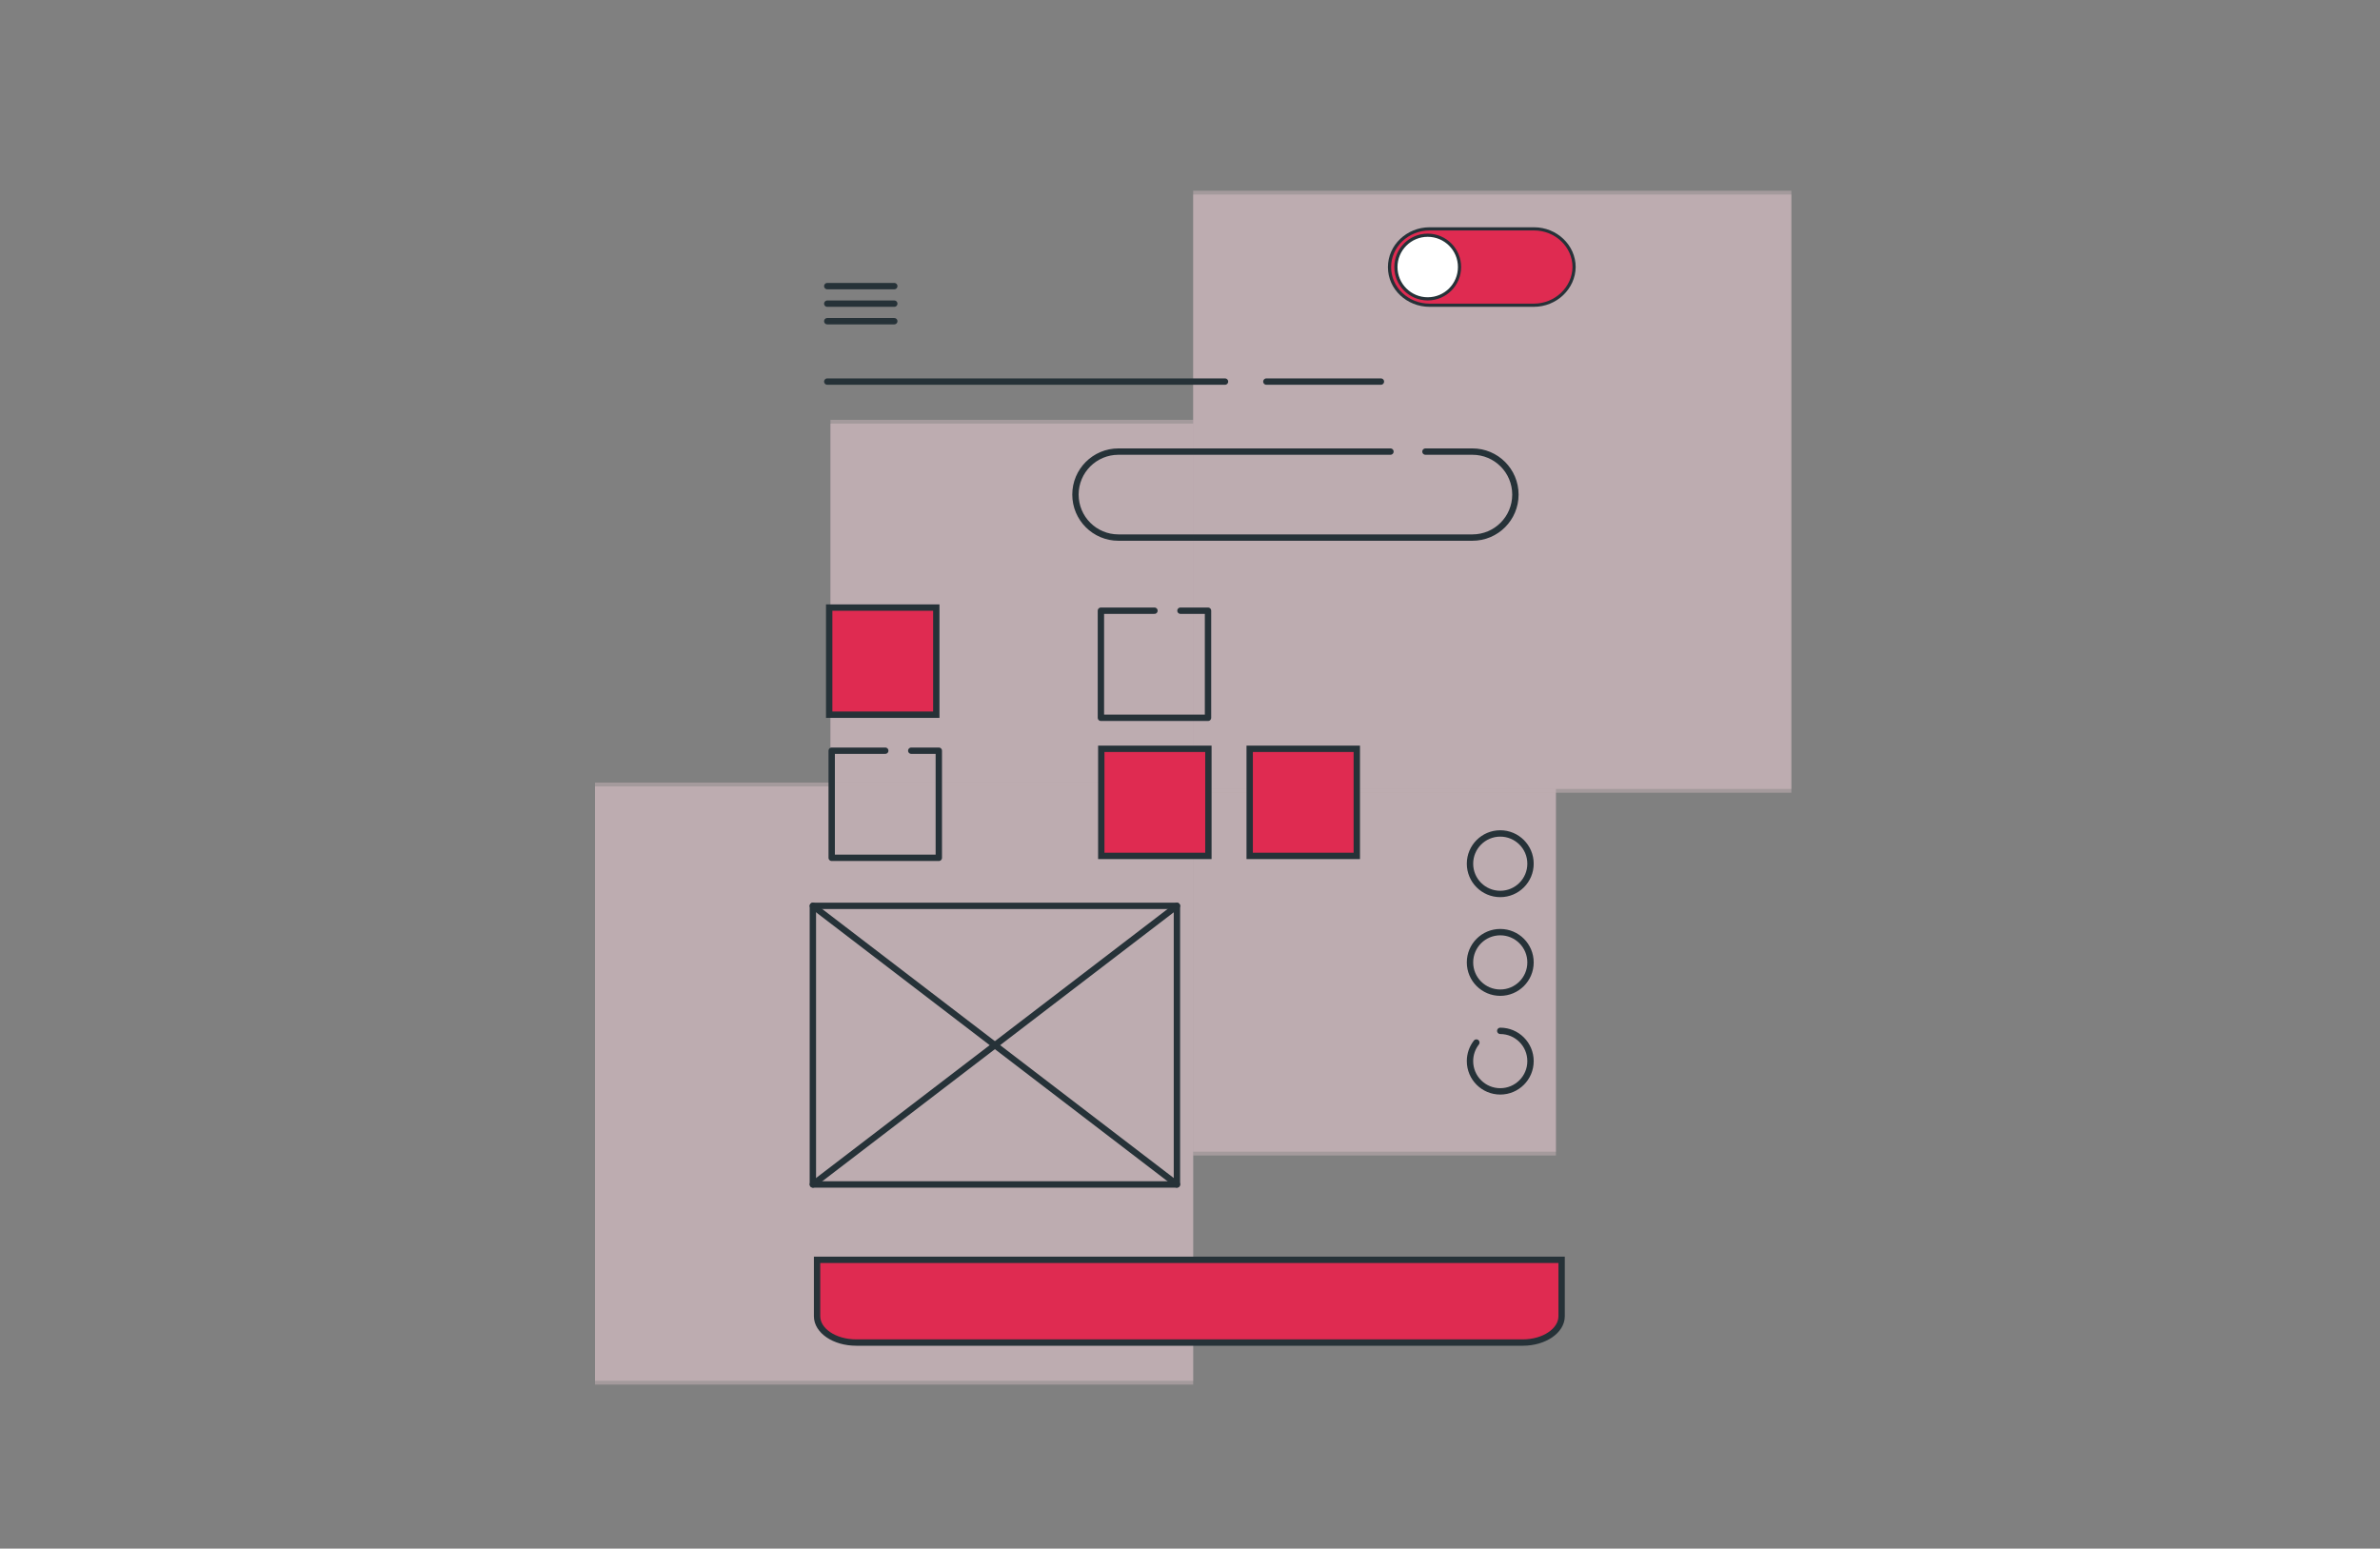 <svg width="312" height="203" viewBox="0 0 312 203" fill="none" xmlns="http://www.w3.org/2000/svg">
<rect x="0" y="0" width="312" height="203" fill="#808080" stroke="none"/>
<rect opacity="0.3" x="78" y="102.583" width="78.417" height="78.417" fill="#F9D5DC"/>
<rect opacity="0.3" x="156.417" y="25" width="78.417" height="78.417" fill="#F9D5DC"/>
<rect opacity="0.3" x="156.417" y="103.417" width="47.551" height="47.551" fill="#F9D5DC"/>
<rect opacity="0.3" x="108.866" y="55.032" width="47.551" height="47.551" fill="#F9D5DC"/>
<rect opacity="0.3" x="78" y="103.083" width="78.417" height="78.417" fill="#F9D5DC"/>
<rect opacity="0.3" x="156.417" y="25.5" width="78.417" height="78.417" fill="#F9D5DC"/>
<rect opacity="0.3" x="156.417" y="103.917" width="47.551" height="47.551" fill="#F9D5DC"/>
<rect opacity="0.3" x="108.866" y="55.532" width="47.551" height="47.551" fill="#F9D5DC"/>
<path d="M107.112 165.144V172.536C107.112 174.43 109.384 175.988 112.247 175.988H199.627C202.445 175.988 204.717 174.43 204.717 172.536V165.144H107.112Z" fill="#DF2B51" stroke="#263238" stroke-width="0.834" stroke-miterlimit="10"/>
<path d="M122.742 79.645H108.701V93.686H122.742V79.645Z" fill="#DF2B51" stroke="#263238" stroke-width="0.834" stroke-miterlimit="10"/>
<path d="M158.411 98.156H144.37V112.197H158.411V98.156Z" fill="#DF2B51" stroke="#263238" stroke-width="0.834" stroke-miterlimit="10"/>
<path d="M177.866 98.156H163.825V112.197H177.866V98.156Z" fill="#DF2B51" stroke="#263238" stroke-width="0.834" stroke-miterlimit="10"/>
<path d="M151.341 80.053H144.321V94.093H158.362V80.053H154.749" stroke="#263238" stroke-width="0.834" stroke-linecap="round" stroke-linejoin="round"/>
<path d="M201.065 40.011H187.41C184.521 40.011 182.157 37.79 182.157 35.037C182.157 35.037 182.157 35.037 182.157 35.005C182.157 32.252 184.521 30 187.41 30C187.41 30 187.41 30 187.442 30H201.098C203.987 30 206.35 32.252 206.35 35.005C206.317 37.758 203.954 40.011 201.065 40.011Z" fill="#DF2B51" stroke="#263238" stroke-width="0.417" stroke-miterlimit="10"/>
<path d="M187.163 39.176C189.466 39.176 191.334 37.309 191.334 35.005C191.334 32.702 189.466 30.834 187.163 30.834C184.859 30.834 182.992 32.702 182.992 35.005C182.992 37.309 184.859 39.176 187.163 39.176Z" fill="white" stroke="#263238" stroke-width="0.417" stroke-linecap="round" stroke-linejoin="round"/>
<path d="M108.449 37.507H117.233" stroke="#263238" stroke-width="0.834" stroke-linecap="round" stroke-linejoin="round"/>
<path d="M108.449 39.805H117.233" stroke="#263238" stroke-width="0.834" stroke-linecap="round" stroke-linejoin="round"/>
<path d="M108.449 42.103H117.233" stroke="#263238" stroke-width="0.834" stroke-linecap="round" stroke-linejoin="round"/>
<path d="M196.673 117.184C198.863 117.184 200.639 115.408 200.639 113.218C200.639 111.027 198.863 109.251 196.673 109.251C194.482 109.251 192.706 111.027 192.706 113.218C192.706 115.408 194.482 117.184 196.673 117.184Z" stroke="#263238" stroke-width="0.834" stroke-linecap="round" stroke-linejoin="round"/>
<path d="M196.673 130.123C198.863 130.123 200.639 128.347 200.639 126.156C200.639 123.965 198.863 122.189 196.673 122.189C194.482 122.189 192.706 123.965 192.706 126.156C192.706 128.347 194.482 130.123 196.673 130.123Z" stroke="#263238" stroke-width="0.834" stroke-linecap="round" stroke-linejoin="round"/>
<path d="M196.673 135.129C198.863 135.129 200.639 136.905 200.639 139.096C200.639 141.286 198.863 143.062 196.673 143.062C194.482 143.062 192.706 141.286 192.706 139.096C192.706 138.178 193.017 137.334 193.54 136.662" stroke="#263238" stroke-width="0.834" stroke-linecap="round" stroke-linejoin="round"/>
<path d="M108.449 50.02L160.588 50.02M181.027 50.02L166.011 50.02" stroke="#263238" stroke-width="0.834" stroke-linecap="round" stroke-linejoin="round"/>
<path d="M154.286 118.745H106.561V155.263H154.286V118.745Z" stroke="#263238" stroke-width="0.834" stroke-linecap="round" stroke-linejoin="round"/>
<path d="M106.561 155.263L154.286 118.745" stroke="#263238" stroke-width="0.834" stroke-linecap="round" stroke-linejoin="round"/>
<path d="M106.561 118.745L154.286 155.263" stroke="#263238" stroke-width="0.834" stroke-linecap="round" stroke-linejoin="round"/>
<path d="M182.278 59.197H146.619C143.503 59.197 140.984 61.716 140.984 64.832C140.984 67.949 143.503 70.468 146.619 70.468H193.023C196.139 70.468 198.658 67.949 198.658 64.832C198.658 61.716 196.139 59.197 193.023 59.197H186.866" stroke="#263238" stroke-width="0.834" stroke-linecap="round" stroke-linejoin="round"/>
<path d="M116.051 98.406H109.03V112.447H123.071V98.406H119.458" stroke="#263238" stroke-width="0.834" stroke-linecap="round" stroke-linejoin="round"/>
</svg>
